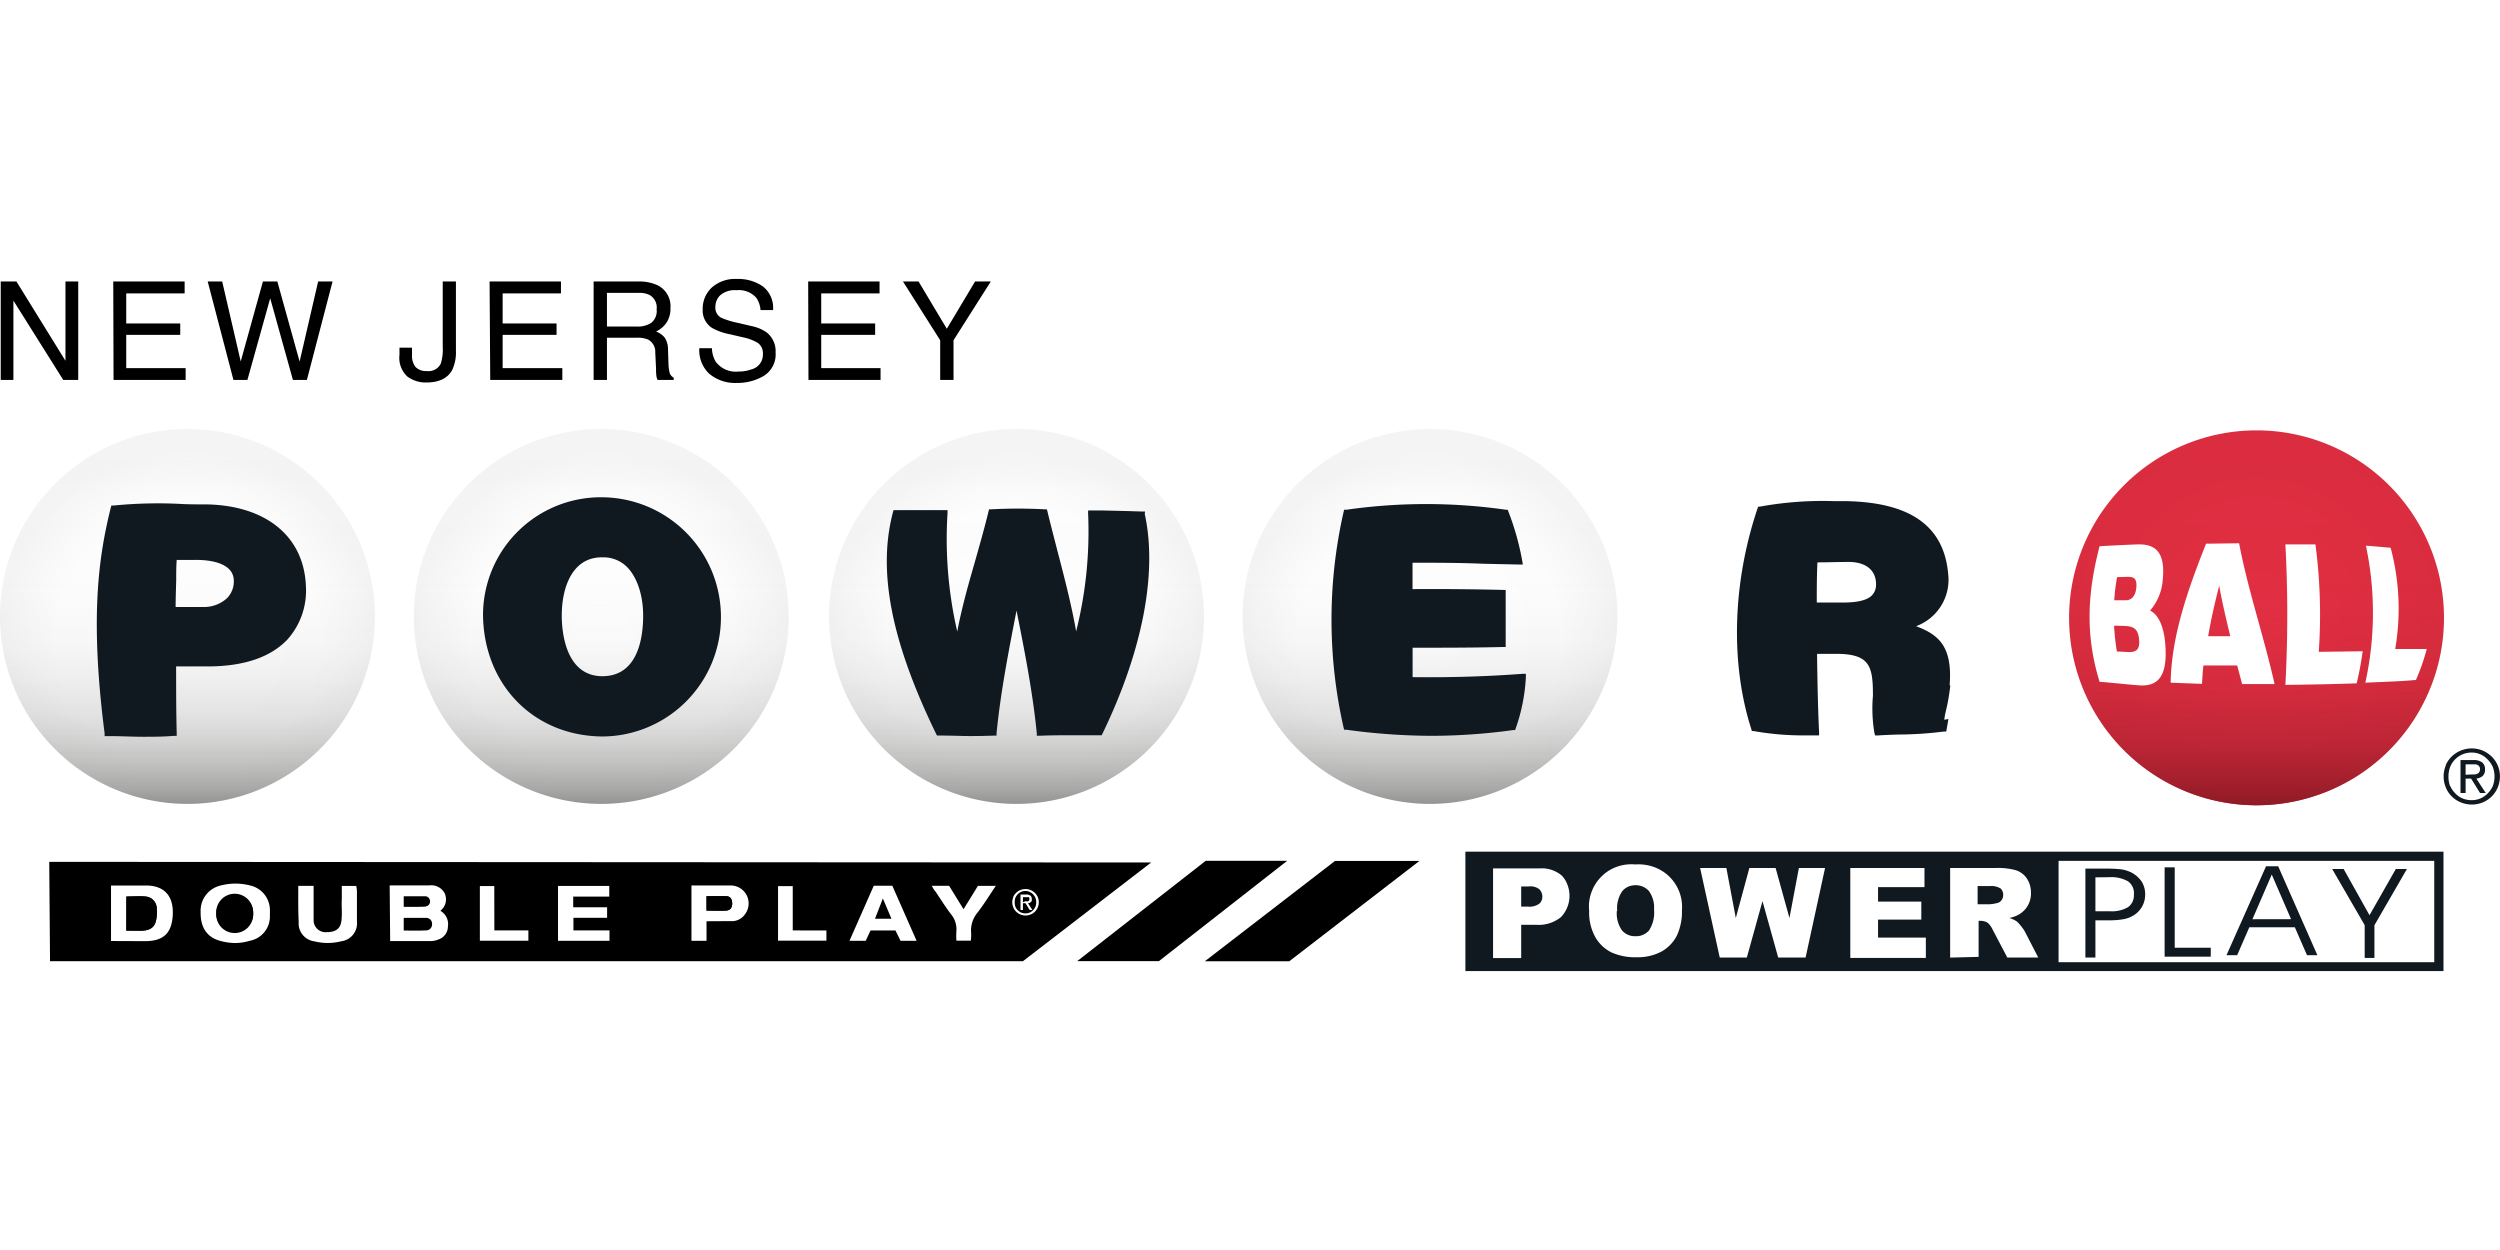 <svg xmlns="http://www.w3.org/2000/svg" xmlns:xlink="http://www.w3.org/1999/xlink" viewBox="0 0 529.17 264.58"><defs><radialGradient id="c" cx="313" cy="450.38" r="26.02" gradientTransform="translate(0 -403.29)" gradientUnits="userSpaceOnUse"><stop offset="0" stop-color="#e42f43"/><stop offset="1" stop-color="#da2d3f"/></radialGradient><radialGradient id="a" cx="255.66" cy="450.1" r="26.07" gradientTransform="translate(0 -403.29)" gradientUnits="userSpaceOnUse"><stop offset="0" stop-color="#fff"/><stop offset=".7" stop-color="#fdfdfd"/><stop offset=".95" stop-color="#f6f6f6"/><stop offset="1" stop-color="#f4f4f4"/></radialGradient><radialGradient xlink:href="#a" id="e" cx="198.36" cy="48.15" r="26.04" gradientTransform="matrix(1 0 0 -1 0 98.02)"/><radialGradient xlink:href="#a" id="g" cx="141" cy="48.15" r="26.04" gradientTransform="matrix(1 0 0 -1 0 98.02)"/><radialGradient xlink:href="#a" id="i" cx="83.4" cy="48.15" r="26.04" gradientTransform="matrix(1 0 0 -1 0 98.02)"/><radialGradient xlink:href="#a" id="k" cx="26" cy="48.15" r="26.06" gradientTransform="matrix(1 0 0 -1 0 98.02)"/><linearGradient id="d" x1="313" x2="313" y1="476.42" y2="424.34" gradientTransform="translate(0 -403.29)" gradientUnits="userSpaceOnUse"><stop offset="0" stop-color="#8f1a26"/><stop offset=".04" stop-color="#8f1a26" stop-opacity=".83"/><stop offset=".1" stop-color="#8f1a26" stop-opacity=".61"/><stop offset=".16" stop-color="#8f1a26" stop-opacity=".42"/><stop offset=".24" stop-color="#8f1a26" stop-opacity=".26"/><stop offset=".32" stop-color="#8f1a26" stop-opacity=".14"/><stop offset=".43" stop-color="#8f1a26" stop-opacity=".06"/><stop offset=".58" stop-color="#8f1a26" stop-opacity=".01"/><stop offset="1" stop-color="#8f1a26" stop-opacity="0"/></linearGradient><linearGradient id="b" x1="255.66" x2="255.66" y1="476.19" y2="424.11" gradientTransform="translate(0 -403.29)" gradientUnits="userSpaceOnUse"><stop offset="0" stop-color="#939392"/><stop offset=".04" stop-color="#939392" stop-opacity=".8"/><stop offset=".1" stop-color="#939392" stop-opacity=".59"/><stop offset=".17" stop-color="#939392" stop-opacity=".4"/><stop offset=".24" stop-color="#939392" stop-opacity=".25"/><stop offset=".33" stop-color="#939392" stop-opacity=".14"/><stop offset=".43" stop-color="#939392" stop-opacity=".06"/><stop offset=".58" stop-color="#939392" stop-opacity=".01"/><stop offset="1" stop-color="#939392" stop-opacity="0"/></linearGradient><linearGradient xlink:href="#b" id="f" x1="198.36" x2="198.36" y1="476.19" y2="424.11"/><linearGradient xlink:href="#b" id="h" x1="141" x2="141" y1="476.19" y2="424.11"/><linearGradient xlink:href="#b" id="j" x1="83.4" x2="83.4" y1="476.19" y2="424.11"/><linearGradient xlink:href="#b" id="l" x1="26" x2="26" y1="476.19" y2="424.11"/></defs><g data-name="Layer 1"><g data-name="Layer 2"><g data-name="Layer 1-2"><path fill="url(#c)" d="M313 21a26 26 0 0 1 26 26 26 26 0 0 1-26 26 26 26 0 0 1-26-26 26 26 0 0 1 26-26z" transform="translate(0 59.049) scale(1.526)"/><path fill="url(#d)" d="M313 21a26 26 0 0 1 26 26 26 26 0 0 1-26 26 26 26 0 0 1-26-26 26 26 0 0 1 26-26z" transform="translate(0 59.049) scale(1.526)"/><path fill="url(#radialGradient17778)" d="M255.66 20.81a26 26 0 0 1 26 26 26 26 0 0 1-26 26 26 26 0 0 1-26-26 26 26 0 0 1 26-26z" transform="translate(0 59.049) scale(1.526)"/><path fill="url(#linearGradient17780)" d="M255.66 20.81a26 26 0 0 1 26 26 26 26 0 0 1-26 26 26 26 0 0 1-26-26 26 26 0 0 1 26-26z" transform="translate(0 59.049) scale(1.526)"/><path fill="url(#e)" d="M198.36 20.81a26 26 0 0 1 26 26 26 26 0 0 1-26 26 26 26 0 0 1-26-26 26 26 0 0 1 26-26z" transform="translate(0 59.049) scale(1.526)"/><path fill="url(#f)" d="M198.36 20.81a26 26 0 0 1 26 26 26 26 0 0 1-26 26 26 26 0 0 1-26-26 26 26 0 0 1 26-26z" transform="translate(0 59.049) scale(1.526)"/><path fill="url(#g)" d="M141 20.81a26 26 0 0 1 26 26 26 26 0 0 1-26 26 26 26 0 0 1-26-26 26 26 0 0 1 26-26z" transform="translate(0 59.049) scale(1.526)"/><path fill="url(#h)" d="M141 20.81a26 26 0 0 1 26 26 26 26 0 0 1-26 26 26 26 0 0 1-26-26 26 26 0 0 1 26-26z" transform="translate(0 59.049) scale(1.526)"/><path fill="url(#i)" d="M83.4 20.81a26 26 0 0 1 26 26 26 26 0 0 1-26 26 26 26 0 0 1-26-26 26 26 0 0 1 26-26z" transform="translate(0 59.049) scale(1.526)"/><path fill="url(#j)" d="M83.4 20.81a26 26 0 0 1 26 26 26 26 0 0 1-26 26 26 26 0 0 1-26-26 26 26 0 0 1 26-26z" transform="translate(0 59.049) scale(1.526)"/><path fill="url(#k)" d="M26 20.81a26 26 0 0 1 26 26 26 26 0 0 1-26 26 26 26 0 0 1-26-26 26 26 0 0 1 26-26z" transform="translate(0 59.049) scale(1.526)"/><path fill="url(#l)" d="M26 20.81a26 26 0 0 1 26 26 26 26 0 0 1-26 26 26 26 0 0 1-26-26 26 26 0 0 1 26-26z" transform="translate(0 59.049) scale(1.526)"/><path fill="#fff" d="M516.353 180.84h-83.93v23.85h83.93z"/><path fill="#101820" d="M310.175 180.274v25.271h207.032v-25.27zm205.079 23.394h-79.52v-21.456h79.52z"/><g fill="#fff" fill-rule="evenodd"><path d="M316.096 183.815h9.736a6.592 6.592 0 0 1 4.76 1.526 5.646 5.646 0 0 1 1.206 1.984 6.516 6.516 0 0 1-1.404 6.806 7.493 7.493 0 0 1-5.28 1.617h-3.128v7.05h-5.951v-18.983zm5.875 8.088h1.434a3.556 3.556 0 0 0 2.38-.596 1.755 1.755 0 0 0 .52-.686 2.243 2.243 0 0 0 0-1.664 2.594 2.594 0 0 0-.443-.702 3.052 3.052 0 0 0-2.228-.625h-1.648v4.273zM336.376 192.788a8.713 8.713 0 0 1 .473-3.907 8.988 8.988 0 0 1 2.09-3.311 8.713 8.713 0 0 1 3.312-2.106 9.156 9.156 0 0 1 3.907-.489 9.705 9.705 0 0 1 3.906.535 8.973 8.973 0 0 1 5.952 9.156 11.994 11.994 0 0 1-1.114 5.447 8.149 8.149 0 0 1-3.235 3.312 10.682 10.682 0 0 1-5.265 1.19 12.208 12.208 0 0 1-5.31-1.022 8.134 8.134 0 0 1-3.419-3.235 10.682 10.682 0 0 1-1.297-5.54zm5.86 0a6.272 6.272 0 0 0 1.068 4.12 3.525 3.525 0 0 0 1.297.961 3.403 3.403 0 0 0 1.603.29 3.266 3.266 0 0 0 1.526-.275 3.723 3.723 0 0 0 1.327-.946 7.02 7.02 0 0 0 1.053-4.41 5.997 5.997 0 0 0-1.083-3.922 3.723 3.723 0 0 0-1.328-.946 3.77 3.77 0 0 0-1.526-.29 4.06 4.06 0 0 0-1.526.306 3.54 3.54 0 0 0-1.266.96 6.272 6.272 0 0 0-1.069 4.152zM359.861 183.723h5.555l1.999 10.59 2.869-10.59h5.555l2.93 10.59 1.999-10.59h5.539l-4.12 18.953h-5.8l-3.326-11.933-3.311 11.933h-5.738zM391.648 183.723h15.702v4.06h-9.827v3.051h9.156v3.815h-9.156v3.815h10.117v4.304h-15.992zM412.783 202.691v-18.968h9.751a14.116 14.116 0 0 1 4.15.473 4.44 4.44 0 0 1 2.32 1.725 5.402 5.402 0 0 1 .885 3.052 5.097 5.097 0 0 1-2.517 4.578 6.684 6.684 0 0 1-2.06.747 6.287 6.287 0 0 1 1.525.702 7.172 7.172 0 0 1 .931.992 9.019 9.019 0 0 1 .824 1.175l2.839 5.51h-6.547l-3.052-5.8a4.67 4.67 0 0 0-1.068-1.526 2.823 2.823 0 0 0-1.434-.442h-.52v7.63zm5.875-11.292h2.518a8.591 8.591 0 0 0 1.526-.244 1.526 1.526 0 0 0 .946-.595 1.846 1.846 0 0 0 .366-1.114 1.648 1.648 0 0 0-.137-.763 1.526 1.526 0 0 0-.443-.641 3.784 3.784 0 0 0-2.258-.489h-2.579v3.846z"/></g><g fill="#101820"><g fill-rule="evenodd"><path d="M443.532 185.707v7.172h3.052a6.714 6.714 0 0 0 3.86-.87 3.052 3.052 0 0 0 .962-1.175 3.311 3.311 0 0 0 .275-1.526 3.052 3.052 0 0 0-1.252-2.762 7.203 7.203 0 0 0-4.013-.87zm-2.121-1.846h4.578a26.934 26.934 0 0 1 3.143.167 7.89 7.89 0 0 1 2.03.657 6.104 6.104 0 0 1 2.182 1.953 4.96 4.96 0 0 1 .717 2.625 5.097 5.097 0 0 1-2.594 4.578 6.104 6.104 0 0 1-2.045.732 17.03 17.03 0 0 1-3.052.229h-2.838v7.874h-2.121zM467.948 202.493h-9.767v-18.907h2.137V200.6h7.63zM473.518 202.188h-2.243l8.377-18.831h2.564l8.301 18.83h-2.197l-2.579-5.92h-9.629l-2.579 5.92zm11.43-7.63-4.09-9.446-4.09 9.461zM502.588 195.84v6.928h-2.06v-6.944l-6.882-11.887h2.426l5.478 9.782 5.57-9.782h2.35z"/></g><path d="M517.665 161.993a5.906 5.906 0 0 1 1.297-1.877 6.104 6.104 0 0 1 6.486-1.267 6.547 6.547 0 0 1 1.938 1.267 5.83 5.83 0 0 1 1.77 4.227 6.287 6.287 0 0 1-.473 2.365 6.104 6.104 0 0 1-1.297 1.908 5.967 5.967 0 0 1-1.893 1.236 6.104 6.104 0 0 1-4.578 0 5.63 5.63 0 0 1-1.907-1.236 5.433 5.433 0 0 1-1.297-1.908 6.104 6.104 0 0 1 0-4.715zm.977 4.38a4.929 4.929 0 0 0 1.037 1.526 4.303 4.303 0 0 0 1.526 1.083 4.746 4.746 0 0 0 1.954.382 4.578 4.578 0 0 0 1.922-.382 5.066 5.066 0 0 0 1.526-1.083 5.509 5.509 0 0 0 1.038-1.526 5.723 5.723 0 0 0 0-4.03 5.509 5.509 0 0 0-1.038-1.525 4.578 4.578 0 0 0-3.418-1.526 4.868 4.868 0 0 0-4.578 3.052 6.104 6.104 0 0 0 0 4.09zm4.913-5.494a2.93 2.93 0 0 1 1.847.504 1.846 1.846 0 0 1 .595 1.526 1.526 1.526 0 0 1-.122.747 1.526 1.526 0 0 1-.412.626 2.487 2.487 0 0 1-1.297.519l1.984 3.052h-1.206l-1.892-3.052h-1.16v3.052h-1.083v-6.974zm-.473 3.052h.687a1.892 1.892 0 0 0 .58-.137.977.977 0 0 0 .412-.336 1.343 1.343 0 0 0 .183-.641.87.87 0 0 0-.122-.519.946.946 0 0 0-.366-.366 1.816 1.816 0 0 0-.489-.153h-2.075v2.213z"/></g><g fill="#fff"><path d="M444.417 144.322c-3.159-10.224-2.472-19.228 0-28.704a453.05 453.05 0 0 1 7.874-.382c3.739-.152 6.104 1.389 5.494 7.447a11.17 11.17 0 0 1-2.686 6.562c1.923.885 2.96 3.754 3.22 7.08.55 6.852-1.526 9.157-5.86 8.714-2.67-.198-5.341-.534-8.042-.717zm3.693-22.158a43.796 43.796 0 0 0-.595 4.899h2.441c1.175 0 2.045-.855 2.228-2.61.244-2.32-.824-2.365-2.06-2.35zm-.626 10.27a47.077 47.077 0 0 0 .595 5.463l2.518.122c1.42 0 2.396-.366 2.182-2.624-.213-2.64-1.526-2.854-3.433-2.915zM459.463 144.505c.138-9.675 3.54-19.502 7.493-29.421l6.99-.092c1.876 9.904 5.279 19.838 7.507 29.803h-6.867c-.351-1.312-.702-2.625-1.038-3.937h-7.157a66.718 66.718 0 0 0-.29 3.891zm10.27-20.525c-.915 3.556-1.724 7.096-2.334 10.682h4.684c-.885-3.586-1.709-7.126-2.35-10.682zM483.742 144.963a275.947 275.947 0 0 0 0-29.727h6.363a113.275 113.275 0 0 1 .702 22.738l9.294-.122a68.182 68.182 0 0 1-1.267 6.79c-4.944.168-10.026.275-15.092.32zM500.665 144.505a68.533 68.533 0 0 0 .122-28.994c1.633.092 3.602.305 5.235.427a50.083 50.083 0 0 1 .961 21.44h6.684a44.956 44.956 0 0 1-2.29 6.547c-3.86.351-6.805.382-10.712.58z"/></g><g fill="#101820"><path d="M43.827 106.767c-2.03 0-3.892 0-5.677-.107a95.192 95.192 0 0 0-14.146.351h-.427l-.122.427c-2.549 10.255-4.487 23.104-1.313 47.764v.61h1.13c2.456 0 4.745.138 7.065.138 2.075 0 4.181 0 6.455-.198h.61v-.565c-.122-4.73-.122-9.476-.122-14.13h7.188c7.324-.092 12.803-1.985 16.313-5.632a15.504 15.504 0 0 0 3.967-11.399c-.412-10.468-8.423-17-20.921-17.259zm5.661 16.19a5.02 5.02 0 0 1-.336 1.954 5.25 5.25 0 0 1-1.068 1.679 7.218 7.218 0 0 1-5.127 1.892h-5.784c0-1.816.077-3.784.122-5.707 0-1.526 0-2.9.107-4.258h3.8c2.518-.046 8.286.351 8.286 4.44zM127.452 105.256a24.935 24.935 0 0 0-25.21 24.691v.29c.183 14.695 10.682 25.484 25.164 25.652a25.225 25.225 0 0 0 25.194-25.225v-.305a25.332 25.332 0 0 0-25.148-25.103zm-8.546 25.042c0-5.951 2.213-12.3 8.439-12.33h.305a7.05 7.05 0 0 1 5.005 1.984c2.167 2.12 3.48 5.997 3.48 10.346 0 4.776-1.13 12.803-8.607 12.834-8.012 0-8.622-9.843-8.622-12.834zM242.36 108.278h-.458c-3.861-.122-4.578-.138-8.622-.23h-2.96v.642a86.982 86.982 0 0 1-2.534 24.95c-1.053-5.906-2.457-11.262-3.922-16.878-.702-2.731-1.434-5.54-2.167-8.545l-.107-.412h-.427a108.666 108.666 0 0 0-11.369 0h-.442l-.107.412c-.915 3.784-1.923 7.263-2.884 10.682-1.42 4.929-2.762 9.614-3.739 14.787a87.21 87.21 0 0 1-2.06-25.088v-.625h-11.43l-.122.457c-3.28 12.407-.396 27.316 9.156 46.94l.168.32h.351c3.159 0 4.777.107 6.333.107s2.838 0 5.402-.091h.519v-.519c.84-8.546 2.548-17.35 4.227-25.942 1.71 8.53 3.433 17.335 4.288 25.942v.55h.55c2.41-.107 4.577-.107 6.744-.107h6.455l.153-.336c8.5-17.55 11.674-34.06 8.958-46.467zM299.004 143.33v-6.226c6.318 0 12.743 0 19.09-.153h.611v-12.086h-.64a607.767 607.767 0 0 0-19.076-.167v-5.586c5.005 0 9.843 0 14.955.214l7.63.168h.763l-.122-.748a56.6 56.6 0 0 0-2.945-10.483l-.138-.367h-.381a119.226 119.226 0 0 0-33.77 0h-.489l-.091.443a103.066 103.066 0 0 0 0 45.688l.106.428h.428a135.463 135.463 0 0 0 18.098 1.297 128.184 128.184 0 0 0 17.274-1.221h.382l.137-.351a38.486 38.486 0 0 0 2.152-10.82v-.732h-.748c-7.676.58-15.504.794-23.226.702zM412.676 145.054c.687-8.606-2.7-10.804-7.096-12.513a10.468 10.468 0 0 0 6.791-11.018c-.87-10.071-7.844-15.122-21.364-15.443h-2.625a73.874 73.874 0 0 0-15.885 1.16h-.367l-.106.351c-5.31 15.779-5.8 32.824-1.313 46.787l.107.366h.381a59.636 59.636 0 0 0 10.682.916h3.16v-.656c-.26-5.433-.352-11.003-.428-16.39v-.213h4.197c3.052 0 5.02.55 6.104 1.71 1.373 1.418 1.526 3.875 1.526 7.14a31.436 31.436 0 0 0 .32 7.936l.153.488h.503c1.526-.106 3.052-.152 4.471-.198a77.826 77.826 0 0 0 9.614-.641h.458l.458-2.64-.87.153a12.94 12.94 0 0 1 .305-1.74 42.24 42.24 0 0 0 .962-5.494zm-15.58-21.516a3.57 3.57 0 0 1-.168 1.327 3.372 3.372 0 0 1-.687 1.145c-.992 1.007-2.96 1.526-6.104 1.526h-5.585c0-2.701 0-5.494.137-8.5 2.213 0 4.456-.092 6.638-.092 3.571.016 5.708 1.694 5.769 4.594z"/></g><path d="M.153 59.583h3.326L13.856 76.37V59.583h2.701v20.83h-3.174L2.838 63.627v16.786H.153zM23.973 59.583h15.108v2.518H26.72v6.363H38.15v2.412H26.72v7.05h12.574v2.487h-15.26zM47.031 59.583l3.922 16.923 4.7-16.923h3.052l4.716 16.954 3.921-16.954h3.052l-5.432 20.83h-2.96l-4.808-17.274-4.822 17.274h-2.96l-5.448-20.83zM96.504 74.202a8.774 8.774 0 0 1-.778 4.09c-.961 1.785-2.808 2.67-5.509 2.67a6.5 6.5 0 0 1-3.998-1.266 5.372 5.372 0 0 1-1.663-4.578v-1.526h2.655v1.526a3.846 3.846 0 0 0 .748 2.563 3.052 3.052 0 0 0 2.365.855 2.9 2.9 0 0 0 2.96-1.526 9.858 9.858 0 0 0 .428-3.586v-13.84h2.792zM103.63 59.583h15.108v2.518h-12.345v6.363h11.414v2.412h-11.414v7.05h12.635v2.487h-15.26zM125.65 59.583h9.462a9.278 9.278 0 0 1 3.86.702 4.929 4.929 0 0 1 2.946 4.868 5.494 5.494 0 0 1-.778 3.052 5.54 5.54 0 0 1-2.274 1.969 4.288 4.288 0 0 1 1.846 1.312 4.578 4.578 0 0 1 .687 2.61l.092 2.792a8.881 8.881 0 0 0 .198 1.785 1.679 1.679 0 0 0 .916 1.267v.473h-3.419a2.9 2.9 0 0 1-.228-.702 9.95 9.95 0 0 1-.092-1.633l-.168-3.48a2.93 2.93 0 0 0-1.526-2.73 5.845 5.845 0 0 0-2.457-.382h-6.241v8.927h-2.823zm9.157 9.538a5.158 5.158 0 0 0 3.052-.794 3.19 3.19 0 0 0 1.13-2.854 3.052 3.052 0 0 0-1.527-3.052 4.914 4.914 0 0 0-2.243-.427h-6.745v7.127zM150.692 73.699a5.936 5.936 0 0 0 .81 2.868 5.25 5.25 0 0 0 4.76 2.076 7.95 7.95 0 0 0 2.793-.458 3.205 3.205 0 0 0 2.426-3.144 2.747 2.747 0 0 0-1.022-2.426 10.178 10.178 0 0 0-3.281-1.236l-2.732-.64a12.07 12.07 0 0 1-3.8-1.374 4.38 4.38 0 0 1-1.907-3.892 6.104 6.104 0 0 1 1.892-4.578 7.416 7.416 0 0 1 5.357-1.846 9.156 9.156 0 0 1 5.417 1.526 5.738 5.738 0 0 1 2.228 5.051h-2.655a5.31 5.31 0 0 0-.87-2.564 4.898 4.898 0 0 0-4.197-1.632 4.715 4.715 0 0 0-3.448 1.053 3.372 3.372 0 0 0-1.038 2.426 2.396 2.396 0 0 0 1.175 2.32 16.97 16.97 0 0 0 3.662 1.129l2.839.671a8.408 8.408 0 0 1 3.143 1.312 5.02 5.02 0 0 1 1.923 4.243 5.356 5.356 0 0 1-2.442 4.944 10.85 10.85 0 0 1-5.707 1.526 8.5 8.5 0 0 1-5.936-1.984 6.821 6.821 0 0 1-2.06-5.371zM171.065 59.583h15.107v2.518h-12.345v6.363h11.414v2.412h-11.414v7.05h12.559v2.487h-15.26zM191.131 59.583h3.297l5.982 10.01 5.981-10.01h3.327l-7.89 12.437v8.393h-2.822V72.02z"/></g></g><path d="m243.656 182.563-233.233-.137.167 21.028h205.934zM300.454 182.228l-27.56 21.242h-17.869l27.56-21.242zM272.467 182.197l-27.163 21.242h-17.29l27.21-21.242z"/><path fill="#fff" d="M93.208 192.788a3.052 3.052 0 0 0 .84-3.846 3.235 3.235 0 0 0-3.251-1.526H82.48l.107 11.78h8.714a4.44 4.44 0 0 0 1.526-.35 2.9 2.9 0 0 0 1.983-2.747 3.22 3.22 0 0 0-1.602-3.311z"/><path d="M85.456 191.948v-2.243h4.456a1.068 1.068 0 0 1 1.114 1.084c0 .625-.443 1.098-1.251 1.129-1.374.06-2.793.03-4.319.03z"/><g fill="#fff"><path d="M49.717 199.609a12.208 12.208 0 0 1-3.052-.443c-2.823-.732-4.257-2.838-4.196-6.104a5.463 5.463 0 0 1 4.318-5.646 12.208 12.208 0 0 1 6.104 0 5.356 5.356 0 0 1 4.242 5.189v1.312a5.219 5.219 0 0 1-4.211 5.204 11.247 11.247 0 0 1-3.205.488zm3.891-6.272a3.914 3.914 0 1 0-7.828 0 3.907 3.907 0 1 0 7.798 0zM23.5 199.182v-11.75h7.386c4.044 0 5.982 2.38 5.662 6.546-.275 3.678-2.106 5.219-5.8 5.234zm3.236-2.198h3.052c2.334 0 3.25-.915 3.402-3.235a7.798 7.798 0 0 0 0-1.526 2.564 2.564 0 0 0-2.426-2.472c-1.282-.122-2.579 0-3.998 0zM118.112 187.523h10.85v2.258h-7.63v2.259h7.172v2.228h-7.126v2.67h7.63v2.198h-10.896zM184.951 187.477h3.922l5.143 11.659h-3.403l-1.069-2.182h-5.28l-1.022 2.182h-3.433zM63.13 187.508h3.251v7.248a2.533 2.533 0 0 0 2.823 2.549c1.786 0 2.838-.702 3.052-2.335s0-3.174.092-4.761v-2.686H75.4a7.218 7.218 0 0 1 .152 1.114v6.394a3.83 3.83 0 0 1-3.342 4.212 11.659 11.659 0 0 1-5.707 0 3.815 3.815 0 0 1-3.28-4.09c-.123-2.518-.092-5.036-.092-7.645zM149.548 195v4.136h-3.19V187.43h8.485a3.8 3.8 0 0 1 2.839 6.104 3.357 3.357 0 0 1-3.052 1.435zm0-5.31v3.052h4.181c.916-.076 1.297-.702 1.252-1.618s-.443-1.404-1.282-1.434c-1.358-.046-2.717 0-4.151 0zM197.22 187.492h3.678l3.052 4.96 3.052-4.944h3.784c-1.358 1.999-2.518 3.906-3.876 5.661a5.92 5.92 0 0 0-1.343 4.41 11.17 11.17 0 0 1-.076 1.526h-3.052a15.367 15.367 0 0 1 0-2.045 4.914 4.914 0 0 0-1.099-3.494c-1.175-1.526-2.243-3.25-3.342-4.883-.32-.336-.503-.702-.778-1.19zM174.925 196.954v2.151h-10.24V187.57h3.114v9.37zM104.638 196.938h7.203v2.183h-10.27v-11.568h3.052z"/></g><path d="M85.456 196.969v-2.686h4.792a1.236 1.236 0 0 1 1.205 1.312 1.267 1.267 0 0 1-1.343 1.343c-1.495.077-3.006.03-4.654.03zM53.608 193.337a3.914 3.914 0 1 1-7.828 0 3.907 3.907 0 1 1 7.798 0zM26.736 196.984v-7.203c1.419 0 2.716-.091 3.998 0a2.564 2.564 0 0 1 2.426 2.473 7.798 7.798 0 0 1 0 1.526c-.153 2.32-1.068 3.189-3.403 3.235zM185.21 194.466l1.664-4.288 1.816 4.288zM149.548 189.69h4.15c.84 0 1.237.61 1.283 1.434s-.336 1.526-1.252 1.618c-1.343.107-2.716 0-4.181 0z"/><path fill="#fff" d="M214.464 189.858a2.9 2.9 0 0 1 .61-.87 2.732 2.732 0 0 1 .9-.595 3.052 3.052 0 0 1 1.1-.214 2.548 2.548 0 0 1 1.052.214 2.64 2.64 0 0 1 .916.595 2.777 2.777 0 0 1 .84 1.984 2.793 2.793 0 0 1-.23 1.114 2.762 2.762 0 0 1-.61.9 2.411 2.411 0 0 1-.885.58 2.808 2.808 0 0 1-2.167 0 2.548 2.548 0 0 1-.885-.58 2.304 2.304 0 0 1-.61-.9 2.793 2.793 0 0 1 0-2.213zm.458 2.075a2.838 2.838 0 0 0 .488.717 2.548 2.548 0 0 0 .717.504 2.472 2.472 0 0 0 .931.183 2.32 2.32 0 0 0 .9-.183 2.182 2.182 0 0 0 .718-.504 2.838 2.838 0 0 0 .488-.717 2.61 2.61 0 0 0 .168-.961 2.533 2.533 0 0 0-.168-.946 2.838 2.838 0 0 0-.488-.718 2.228 2.228 0 0 0-1.603-.717 2.411 2.411 0 0 0-.93.183 2.35 2.35 0 0 0-.718.504 2.838 2.838 0 0 0-.488.717 3.052 3.052 0 0 0 0 1.938zm2.32-2.594a1.373 1.373 0 0 1 .87.244.84.84 0 0 1 .274.717.565.565 0 0 1 0 .351.595.595 0 0 1-.183.29 1.175 1.175 0 0 1-.61.244l.93 1.435h-.564l-.9-1.435h-.535v1.435h-.519v-3.281zm-.23 1.434h.336a.717.717 0 0 0 .26 0 .488.488 0 0 0 .198-.152.702.702 0 0 0 .076-.305.443.443 0 0 0 0-.245.305.305 0 0 0-.168-.168.671.671 0 0 0-.228 0h-.962v1.069z"/></g><title>Powerball at New Jersey Lottery</title></svg>